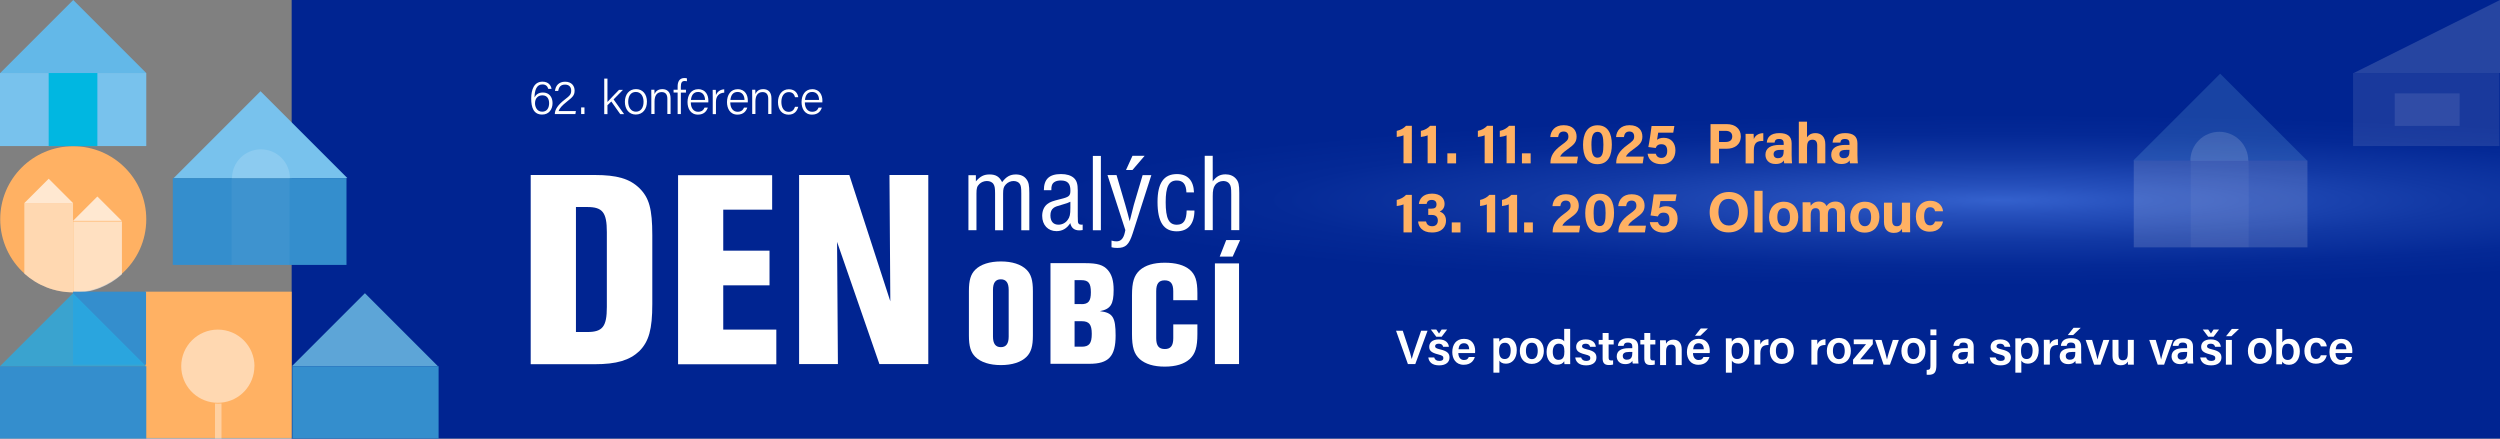 <svg version="1.1" viewBox="0 0 1140 200" xmlns="http://www.w3.org/2000/svg"><rect x="0" y="0" width="1140" height="200" fill="#808080" stroke="none"/><defs><style>.s0{fill:url(#a)}.s1{opacity:.1}.s1,.s17,.s6,.s8,.s9,.s10,.s13,.s15,.s16{fill:#fff}.s2{fill:#5da5d7}.s3{fill:#00b7e1}.s4{fill:#29abe2;opacity:.8}.s5,.s18{fill:#ffb163}.s6{opacity:.15}.s7,.s12{fill:#78c2ed}.s8{opacity:.7}.s9{opacity:.5}.s10{opacity:.15}.s11{fill:#348ecd}.s12{opacity:.2}.s13{opacity:.05}.s14{fill:#63b8e8}.s15{opacity:.6}.s16{opacity:.4}</style><radialGradient id="a" cx="633" cy="86.7" r="125" gradientTransform="translate(-2355 51.2) scale(5.16 .462)" gradientUnits="userSpaceOnUse"><stop stop-color="#3461cd" offset="0"/><stop stop-color="#2650bc" offset=".113"/><stop stop-color="#1138a4" offset=".325"/> <stop stop-color="#042996" offset=".519"/><stop stop-color="#002491" offset=".678"/></radialGradient></defs><path class="s0" d="m1140 0h-1007v200h1007v-200z"/><path class="s17" d="m242 79.8h29.2c10.1 0 15.9 1.68 20.3 5.94 4.52 4.39 5.95 9.56 5.95 21.5v31.4c0 11.5-1.55 17.1-5.95 21.5-4.39 4.14-10.3 5.94-20.3 5.94h-29.2v-86.2zm25.8 71.6c6.98 0 8.92-2.46 8.92-11.4v-34.2c0-8.92-1.94-11.4-8.92-11.4h-5.17v57h5.17z"/><path class="s17" d="m352 95.6h-22.2v18.7h21.1v15.8h-21.1v20.2h24.2v15.8h-44.8v-86.2h42.9v15.8z"/><path class="s17" d="m401 166-19.3-55.7.387 55.7h-17.7v-86.2h22.9l18.7 57.6-.387-57.6h17.7v86.2h-22.4z"/> <path class="s17" d="m445 79.9v2.8c2.04-2.34 3.66-3.15 6.26-3.15 2.85 0 4.48 1.02 5.7 3.51 1.93-2.54 3.66-3.51 6.31-3.51 2.03 0 3.66.711 4.68 2.03 1.12 1.42 1.42 2.8 1.42 6.41v17h-3.66v-16.7c0-2.75-.152-3.66-.711-4.48-.508-.763-1.58-1.27-2.8-1.27-1.32 0-2.59.56-3.51 1.53-1.02 1.07-1.27 1.98-1.27 4.22v16.7h-3.66v-16.7c0-2.34-.152-3.41-.66-4.22-.51-.967-1.68-1.53-3.05-1.53-1.32 0-2.59.51-3.46 1.37-1.07 1.07-1.32 1.93-1.32 4.37v16.7h-3.66v-25.1h3.41z"/> <path class="s17" d="m476 86.8c0-5.09 2.44-7.43 7.83-7.43 2.59 0 4.53.611 5.85 1.78 1.27 1.17 1.78 2.74 1.78 5.64v11.7c0 2.7.051 3.1.406 3.51.254.305.713.459 1.22.459.152 0 .254 0 .611-.051v2.49c-.713.101-1.02.152-1.53.152-2.29 0-3.66-1.12-4.12-3.31-1.58 2.49-3.66 3.66-6.3 3.66-3.86 0-6.51-2.8-6.51-6.97 0-2.39.914-4.37 2.49-5.49 1.17-.865 2.29-1.27 5.8-2.14 4.02-.967 4.58-1.48 4.58-3.97 0-3.15-1.32-4.53-4.37-4.53-2.14 0-3.61.763-4.07 2.19-.203.611-.254.966-.254 2.24h-3.41zm12.1 5.19c-1.12.56-1.68.711-3.56 1.27-2.74.763-3.36 1.02-4.07 1.52-1.02.763-1.48 1.83-1.48 3.46 0 2.7 1.32 4.22 3.66 4.22 1.68 0 3.26-.814 4.22-2.19.966-1.27 1.22-2.49 1.22-5.49v-2.8z"/><path class="s17" d="m502 105h-3.66v-33.9h3.66v33.9z"/> <path class="s17" d="m525 79.9-8.49 26.5c-1.68 5.19-3.2 6.66-7.02 6.66-1.07 0-1.93-.102-2.64-.305v-3.05c.865.254 1.52.356 2.29.356 1.93 0 3.15-1.27 3.76-3.97l.254-1.17-8.14-25.1h4.12l4.02 13.7c.763 2.59 1.37 4.98 1.98 7.37.865-3.56 1.48-5.95 1.88-7.43l4.02-13.6h3.97zm-3.05-8.85-5.54 6.46h-2.95l2.95-6.46h5.54z"/><path class="s17" d="m541 87.7c-.102-3.66-1.52-5.39-4.37-5.39-3.66 0-5.08 2.8-5.08 9.87 0 7.37 1.42 10.3 5.08 10.3 3.05 0 4.42-1.98 4.48-6.51l3.56.051c-.05 6.1-2.9 9.46-8.09 9.46-5.95 0-8.75-4.27-8.75-13.4 0-8.59 2.85-12.7 8.85-12.7 4.88 0 7.58 2.9 7.78 8.34h-3.46z"/><path class="s17" d="m553 71v11.7c1.68-2.29 3.36-3.2 5.9-3.2 1.93 0 3.61.711 4.73 2.03 1.17 1.37 1.48 2.8 1.48 6.41v17h-3.66v-16.2c0-3.2-.152-4.02-.865-4.98-.56-.763-1.58-1.22-2.74-1.22-1.53 0-2.95.713-3.76 1.88-.814 1.12-1.07 2.44-1.07 5.03v15.5h-3.66v-33.9h3.66z"/> <path class="s17" d="m471 153c0 4.89-.825 7.64-2.89 9.7-2.48 2.48-6.61 3.78-11.7 3.78s-9.22-1.31-11.7-3.78c-2.06-2.06-2.89-4.82-2.89-9.7v-20.3c0-4.89.825-7.64 2.89-9.7 2.48-2.48 6.61-3.78 11.7-3.78s9.22 1.31 11.7 3.78c2.07 2.06 2.89 4.82 2.89 9.7v20.3zm-18.2.482c0 3.23 1.17 4.82 3.58 4.82s3.58-1.58 3.58-4.82v-21.3c0-3.23-1.17-4.82-3.58-4.82s-3.58 1.58-3.58 4.82v21.3z"/><path class="s17" d="m479 120h15.9c5.57 0 8.26.825 10.3 3.17 1.79 2.06 2.62 4.89 2.62 9.02 0 6.61-1.38 8.74-6.26 9.7 5.85.688 7.16 2.75 7.16 11.1 0 9.5-3.17 12.9-11.9 12.9h-17.8v-45.9zm14.1 18.7c3.23 0 4.34-1.38 4.34-5.44 0-4.13-1.1-5.51-4.34-5.51h-3.1v10.9h3.1zm.137 19.4c3.44 0 4.61-1.51 4.61-5.85 0-4.27-1.17-5.78-4.61-5.78h-3.23v11.6h3.23z"/> <path class="s17" d="m535 137v-4.2c0-3.44-1.17-4.96-3.92-4.96-2.68 0-3.85 1.52-3.85 4.96v21.4c0 3.44 1.17 4.96 3.92 4.96 2.68 0 3.86-1.51 3.86-4.96v-6.26h11v4.4c0 5.99-.963 9.02-3.51 11.4-2.55 2.27-6.33 3.44-11.4 3.44-5.02 0-8.81-1.17-11.4-3.44-2.55-2.34-3.51-5.37-3.51-11.4v-17.7c0-6.06.963-9.02 3.51-11.4 2.55-2.27 6.33-3.44 11.4-3.44 5.02 0 8.81 1.03 11.4 3.17 2.55 2.2 3.51 5.02 3.51 10.7v3.23h-11z"/><path class="s17" d="m565 166h-11v-45.9h11v45.9zm-2.89-49h-5.92l2.96-7.52 6.34-.002-3.38 7.52z"/><path class="s12" d="m1052 73.2h-79.2l39.6-39.6 39.6 39.6z"/><path class="s6" d="m973 73.2h79.2v39.6h-79.2v-39.6z"/><path class="s13" d="m999 73.2h26.4v39.6h-26.4v-39.6z"/><path class="s10" d="m1012 60.1c-3.5 0-6.85 1.39-9.33 3.86-2.47 2.47-3.86 5.83-3.86 9.33h26.4c0-3.5-1.39-6.86-3.86-9.33-2.48-2.47-5.83-3.86-9.33-3.86z"/><path class="s1" d="m1073 33.3h66.7v33.3h-66.7v-33.3z"/><path class="s1" d="m1092 42.6h29.6v14.8h-29.6v-14.8z"/><path class="s6" d="m1140 0-66.7 33.3h66.7v-33.3z"/> <path class="s7" d="m79.2 81.2h79.2l-39.6-39.6-39.6 39.6z"/><path class="s11" d="m158 81.2h-79.2v39.6h79.2v-39.6z"/><path class="s13" d="m132 81.2h-26.4v39.6h26.4v-39.6z"/><path class="s10" d="m119 68.1c3.5 0 6.85 1.39 9.33 3.86 2.47 2.47 3.86 5.83 3.86 9.33h-26.4c0-3.5 1.39-6.86 3.86-9.33 2.48-2.47 5.83-3.86 9.33-3.86z"/><path class="s5" d="m66.7 100c0 9.86-4.29 18.7-11.1 24.8-5.9 5.28-13.7 8.49-22.2 8.49s-16.3-3.21-22.2-8.5c-6.81-6.1-11.1-15-11.1-24.8 0-18.4 14.9-33.3 33.3-33.3s33.3 14.9 33.3 33.3z"/><path class="s15" d="m55.6 101v24.1c-5.9 5.28-13.7 8.49-22.2 8.49v-32.6h22.2z"/><path class="s8" d="m44.4 89.6-11.1 11.1h22.2l-11.1-11.1z"/><path class="s9" d="m33.3 92.6v40.7c-8.54 0-16.3-3.21-22.2-8.5v-32.2h22.2z"/><path class="s8" d="m22.2 81.5-11.1 11.1h22.2l-11.1-11.1z"/><path class="s5" d="m133 133h-66.7v66.7h66.7v-66.7z"/><path class="s16" d="m101 184v16.4h-2.96v-16.4c.494.047.988.071 1.48.071s.988-.024 1.48-.071z"/> <path class="s9" d="m116 167c0 8.7-6.68 15.9-15.2 16.6-.494.047-.988.071-1.48.071s-.988-.024-1.48-.071c-8.51-.741-15.2-7.89-15.2-16.6 0-9.21 7.47-16.7 16.7-16.7s16.7 7.47 16.7 16.7z"/><path class="s11" d="m33.3 133h33.3v33.3h-33.3v-33.3z"/><path class="s11" d="m0 167h66.7v33.3h-66.7v-33.3z"/><path class="s4" d="m66.7 167h-66.7l33.3-33.3 33.3 33.3z"/><path class="s2" d="m133 167h66.7l-33.3-33.3-33.3 33.3z"/><path class="s11" d="m200 167h-66.7v33.3h66.7v-33.3z"/><path class="s7" d="m66.7 33.3h-66.7v33.3h66.7v-33.3z"/><path class="s14" d="m.001 33.3h66.7l-33.3-33.3-33.3 33.3z"/><path class="s3" d="m44.4 33.3h-22.2v33.3h22.2v-33.3z"/><path class="s18" d="m640 74.5v-12.8c-.78.364-2.24.676-3.09.754v-2.78c1.64-.312 3.28-1.22 4.24-2.31h2.65v17.1h-3.8z"/><path class="s18" d="m651 74.5v-12.8c-.779.364-2.24.676-3.09.754v-2.78c1.64-.312 3.28-1.22 4.24-2.31h2.65v17.1h-3.8z"/><path class="s18" d="m660 74.5v-4.58h3.98v4.58h-3.98z"/> <path class="s18" d="m677 74.5v-12.8c-.78.364-2.24.676-3.09.754v-2.78c1.64-.312 3.28-1.22 4.24-2.31h2.65v17.1h-3.8z"/><path class="s18" d="m687 74.5v-12.8c-.78.364-2.24.676-3.09.754v-2.78c1.64-.312 3.28-1.22 4.24-2.31h2.65v17.1h-3.8z"/><path class="s18" d="m694 74.5v-4.58h3.98v4.58h-3.98z"/><path class="s18" d="m707 74.5v-.234c0-2.99 1.33-5.41 5.04-8.11 2.42-1.77 3.15-2.37 3.15-3.87 0-1.48-.728-2.31-2.16-2.31-1.69 0-2.29 1.04-2.52 2.52h-3.59c.234-2.94 2.16-5.41 6.11-5.41 4.4 0 5.9 2.63 5.9 5.17 0 2.5-1.09 3.69-4.24 5.9-2.1 1.48-2.96 2.47-3.25 3.25h8.11l-.468 3.09h-12.1z"/><path class="s18" d="m735 65.9c0 4.71-1.48 8.97-6.58 8.97-5.02 0-6.55-4.13-6.55-8.87 0-4.68 1.72-8.87 6.63-8.87 4.78 0 6.5 3.9 6.5 8.76zm-9.31.052c0 3.15.364 5.96 2.78 5.96 2.36 0 2.68-2.63 2.68-5.98 0-3.33-.416-5.82-2.65-5.82-2.18 0-2.81 2.16-2.81 5.85z"/> <path class="s18" d="m737 74.5v-.234c0-2.99 1.33-5.41 5.04-8.11 2.42-1.77 3.15-2.37 3.15-3.87 0-1.48-.728-2.31-2.16-2.31-1.69 0-2.29 1.04-2.52 2.52h-3.59c.234-2.94 2.16-5.41 6.11-5.41 4.4 0 5.9 2.63 5.9 5.17 0 2.5-1.09 3.69-4.24 5.9-2.1 1.48-2.96 2.47-3.25 3.25h8.11l-.468 3.09h-12.1z"/><path class="s18" d="m763 60.5h-6.86c-.104.91-.39 2.55-.52 3.25.649-.52 1.61-.91 3.09-.91 3.38 0 5.28 2.44 5.28 5.69 0 3.3-1.82 6.34-6.45 6.34-3.38 0-5.85-1.74-6.24-4.78h3.72c.338 1.17 1.14 1.92 2.6 1.92 1.77 0 2.63-1.3 2.63-3.17 0-1.79-.65-3.07-2.63-3.07-1.59 0-2.24.702-2.63 1.72l-3.35-.442c.468-2.16 1.2-7.25 1.48-9.6h10.4l-.521 3.04z"/><path class="s18" d="m780 56.6h7.41c3.82 0 6.4 2.13 6.4 5.54 0 3.9-2.94 5.69-6.48 5.69h-3.46v6.68h-3.87v-17.9zm3.87 8.14h2.96c1.79 0 3.07-.702 3.07-2.52 0-1.85-1.35-2.55-2.99-2.55h-3.04v5.07z"/><path class="s18" d="m796 64.7c0-1.35 0-2.52-.026-3.67h3.67c.053.312.104 1.64.104 2.37.598-1.53 2.03-2.65 4.32-2.68v3.56c-2.7-.078-4.32.65-4.32 4.34v5.88h-3.74v-9.8z"/> <path class="s18" d="m817 71c0 1.3.104 3.17.182 3.48h-3.56c-.104-.26-.182-.988-.182-1.33-.494.754-1.4 1.64-3.8 1.64-3.25 0-4.6-2.13-4.6-4.21 0-3.07 2.44-4.5 6.4-4.5h1.92v-.806c0-.962-.338-1.9-2.08-1.9-1.56 0-1.92.65-2.08 1.64h-3.54c.183-2.39 1.66-4.32 5.77-4.32 3.59.026 5.56 1.43 5.56 4.65v5.64zm-3.64-2.65h-1.51c-2.26 0-3.09.702-3.09 2 0 .962.598 1.79 1.95 1.79 2.37 0 2.65-1.66 2.65-3.43v-.364z"/><path class="s18" d="m824 55.5v7.12c.572-.884 1.66-1.92 3.85-1.92 2.5 0 4.5 1.51 4.5 5.15v8.63h-3.69v-8.09c0-1.74-.624-2.68-2.18-2.68-2.08 0-2.47 1.56-2.47 3.61v7.15h-3.74v-19h3.74z"/><path class="s18" d="m847 71c0 1.3.104 3.17.182 3.48h-3.56c-.104-.26-.182-.988-.182-1.33-.494.754-1.4 1.64-3.8 1.64-3.25 0-4.6-2.13-4.6-4.21 0-3.07 2.44-4.5 6.4-4.5h1.92v-.806c0-.962-.338-1.9-2.08-1.9-1.56 0-1.92.65-2.08 1.64h-3.54c.183-2.39 1.66-4.32 5.77-4.32 3.59.026 5.56 1.43 5.56 4.65v5.64zm-3.64-2.65h-1.51c-2.26 0-3.09.702-3.09 2 0 .962.598 1.79 1.95 1.79 2.37 0 2.65-1.66 2.65-3.43v-.364z"/> <path class="s18" d="m640 106v-12.8c-.78.364-2.24.676-3.09.754v-2.78c1.64-.312 3.28-1.22 4.24-2.31h2.65v17.1h-3.8z"/><path class="s18" d="m647 93c.234-2.11 1.72-4.71 6.01-4.71 3.95 0 5.72 2.24 5.72 4.65 0 2.05-1.2 3.04-2.13 3.48v.078c1.12.39 2.78 1.46 2.78 4.11 0 2.47-1.48 5.41-6.4 5.41-4.6 0-6.16-2.76-6.32-5.02h3.61c.234 1.17 1.04 2.16 2.81 2.16 1.72 0 2.57-1.09 2.57-2.6 0-1.59-.832-2.55-2.81-2.55h-1.56v-2.86h1.38c1.69 0 2.39-.572 2.39-2 0-1.17-.702-1.98-2.18-1.98-1.74 0-2.16.988-2.34 1.82h-3.54z"/><path class="s18" d="m662 106v-4.58h3.98v4.58h-3.98z"/><path class="s18" d="m678 106v-12.8c-.779.364-2.24.676-3.09.754v-2.78c1.64-.312 3.28-1.22 4.24-2.31h2.65v17.1h-3.8z"/><path class="s18" d="m688 106v-12.8c-.779.364-2.24.676-3.09.754v-2.78c1.64-.312 3.28-1.22 4.24-2.31h2.65v17.1h-3.8z"/><path class="s18" d="m695 106v-4.58h3.98v4.58h-3.98z"/> <path class="s18" d="m708 106v-.234c0-2.99 1.33-5.41 5.04-8.11 2.42-1.77 3.15-2.37 3.15-3.88 0-1.48-.728-2.31-2.16-2.31-1.69 0-2.29 1.04-2.52 2.52h-3.59c.234-2.94 2.16-5.41 6.11-5.41 4.4 0 5.9 2.63 5.9 5.17 0 2.5-1.09 3.69-4.24 5.9-2.1 1.48-2.96 2.47-3.25 3.25h8.11l-.468 3.09h-12.1z"/><path class="s18" d="m736 97.1c0 4.71-1.48 8.97-6.58 8.97-5.02 0-6.55-4.13-6.55-8.87 0-4.68 1.72-8.87 6.63-8.87 4.78 0 6.5 3.9 6.5 8.76zm-9.31.052c0 3.15.363 5.95 2.78 5.95 2.37 0 2.68-2.63 2.68-5.98 0-3.33-.416-5.82-2.65-5.82-2.18 0-2.81 2.16-2.81 5.85z"/><path class="s18" d="m738 106v-.234c0-2.99 1.33-5.41 5.04-8.11 2.42-1.77 3.15-2.37 3.15-3.88 0-1.48-.728-2.31-2.16-2.31-1.69 0-2.29 1.04-2.52 2.52h-3.59c.234-2.94 2.16-5.41 6.11-5.41 4.4 0 5.9 2.63 5.9 5.17 0 2.5-1.09 3.69-4.24 5.9-2.1 1.48-2.96 2.47-3.25 3.25h8.11l-.468 3.09h-12.1z"/> <path class="s18" d="m764 91.7h-6.86c-.104.91-.39 2.55-.52 3.25.649-.52 1.61-.91 3.09-.91 3.38 0 5.28 2.44 5.28 5.69 0 3.3-1.82 6.34-6.45 6.34-3.38 0-5.85-1.74-6.24-4.78h3.72c.338 1.17 1.14 1.92 2.6 1.92 1.77 0 2.63-1.3 2.63-3.17 0-1.79-.65-3.07-2.63-3.07-1.59 0-2.24.702-2.63 1.72l-3.35-.442c.468-2.16 1.2-7.25 1.48-9.59h10.4l-.521 3.04z"/><path class="s18" d="m797 96.7c0 4.99-2.99 9.28-8.81 9.28-5.64 0-8.58-4.08-8.58-9.23 0-5.2 3.25-9.2 8.81-9.2 5.25 0 8.58 3.67 8.58 9.15zm-13.4-.026c0 3.51 1.53 6.16 4.71 6.16 3.46 0 4.68-2.89 4.68-6.08 0-3.41-1.4-6.06-4.73-6.06-3.25 0-4.65 2.5-4.65 5.98z"/><path class="s18" d="m800 106v-19h3.74v19h-3.74z"/><path class="s18" d="m820 99c0 4.08-2.44 7.07-6.71 7.07-4.16 0-6.6-2.99-6.6-6.99 0-4.16 2.52-7.1 6.79-7.1 3.95 0 6.53 2.81 6.53 7.02zm-9.54.026c0 2.6 1.12 4.13 2.91 4.13 1.85 0 2.86-1.53 2.86-4.11 0-2.81-1.04-4.13-2.91-4.13-1.72 0-2.86 1.27-2.86 4.11z"/> <path class="s18" d="m822 95.7c0-1.17 0-2.31-.026-3.48h3.56c.052.338.13 1.09.156 1.61.676-.988 1.77-1.92 3.74-1.92 1.92 0 2.99 1.01 3.46 2.05.806-1.09 1.95-2.05 4.16-2.05 2.34 0 4.26 1.46 4.26 4.94v8.84h-3.64v-8.37c0-1.22-.442-2.42-1.98-2.42-1.56 0-2.18 1.04-2.18 3.09v7.7h-3.67v-8.24c0-1.38-.338-2.52-1.92-2.52-1.51 0-2.24.937-2.24 3.25v7.51h-3.69v-9.98z"/><path class="s18" d="m857 99c0 4.08-2.44 7.07-6.71 7.07-4.16 0-6.6-2.99-6.6-6.99 0-4.16 2.52-7.1 6.79-7.1 3.95 0 6.53 2.81 6.53 7.02zm-9.54.026c0 2.6 1.12 4.13 2.91 4.13 1.85 0 2.86-1.53 2.86-4.11 0-2.81-1.04-4.13-2.91-4.13-1.72 0-2.86 1.27-2.86 4.11z"/><path class="s18" d="m871 102c0 1.27 0 2.7.026 3.9h-3.64c-.052-.364-.078-1.09-.104-1.56-.807 1.35-1.98 1.87-3.72 1.87-2.73 0-4.47-1.66-4.47-4.99v-8.79h3.72v8.03c0 1.48.468 2.7 2.08 2.7 1.69 0 2.39-.909 2.39-3.56v-7.18h3.72v9.57z"/> <path class="s18" d="m886 101c-.442 2.24-2.03 4.65-6.03 4.65-4.19 0-6.34-2.89-6.34-6.94 0-3.98 2.42-7.15 6.53-7.15 4.52 0 5.8 3.28 5.85 4.78h-3.61c-.233-1.09-.858-1.85-2.31-1.85-1.72 0-2.68 1.48-2.68 4.08 0 2.89 1.04 4.19 2.65 4.19 1.3 0 1.98-.754 2.31-1.77h3.64z"/><path class="s17" d="m642 166-5.41-15.2h3.06l2.4 7.24c.726 2.16 1.34 4.11 1.67 5.61h.044c.33-1.36 1.01-3.39 1.76-5.57l2.51-7.28h2.93l-5.59 15.2h-3.37z"/><path class="s17" d="m654 163c.264 1.01 1.06 1.58 2.35 1.58 1.32 0 1.83-.506 1.83-1.3 0-.858-.507-1.21-2.29-1.65-3.54-.858-4.16-1.96-4.16-3.52 0-1.65 1.17-3.34 4.4-3.34 3.26 0 4.44 1.8 4.56 3.37h-2.62c-.11-.528-.484-1.41-2.05-1.41-1.23 0-1.61.571-1.61 1.17 0 .638.396.968 2.31 1.43 3.65.836 4.25 2.09 4.25 3.76 0 1.89-1.47 3.52-4.71 3.52-3.28 0-4.69-1.61-4.95-3.61h2.68zm.947-9.44-2.49-3.3h2.49l1.25 1.83 1.19-1.83h2.51l-2.51 3.3h-2.44z"/> <path class="s17" d="m665 161c0 1.69.857 3.17 2.55 3.17 1.45 0 1.91-.66 2.22-1.39h2.75c-.418 1.41-1.65 3.56-5.06 3.56-3.65 0-5.22-2.82-5.22-5.76 0-3.5 1.78-6.07 5.35-6.07 3.81 0 5.08 2.84 5.08 5.52 0 .374 0 .638-.044.968h-7.64zm4.93-1.74c-.022-1.52-.683-2.75-2.35-2.75s-2.35 1.14-2.51 2.75h4.86z"/><path class="s17" d="m681 170v-13c0-.902 0-1.83-.021-2.73h2.64c.044.33.11 1.01.11 1.54.528-.946 1.58-1.8 3.41-1.8 2.58 0 4.51 2.16 4.51 5.63 0 4-2.18 6.2-4.93 6.2-1.67 0-2.55-.66-2.99-1.41v5.52h-2.73zm5.3-13.7c-1.96 0-2.71 1.25-2.71 3.7 0 2.33.66 3.72 2.57 3.72 1.78 0 2.71-1.43 2.71-3.9 0-2.18-.924-3.52-2.57-3.52z"/><path class="s17" d="m704 160c0 3.37-1.98 5.94-5.52 5.94-3.43 0-5.44-2.51-5.44-5.9 0-3.43 2.05-5.94 5.57-5.94 3.28 0 5.39 2.35 5.39 5.9zm-8.18.021c0 2.29 1.03 3.74 2.73 3.74 1.72 0 2.66-1.43 2.66-3.72 0-2.44-.946-3.76-2.71-3.76-1.67 0-2.68 1.28-2.68 3.74z"/> <path class="s17" d="m716 150v12.9c0 1.06 0 2.09.021 3.15h-2.64c-.044-.33-.11-1.01-.11-1.32-.55.99-1.58 1.58-3.34 1.58-2.86 0-4.69-2.31-4.69-5.81s1.94-6.03 5.13-6.03c1.74 0 2.62.66 2.9 1.21v-5.72h2.73zm-5.3 14.1c2.31 0 2.66-1.85 2.66-3.76 0-2.14-.352-3.63-2.57-3.63-1.76 0-2.73 1.39-2.73 3.72 0 2.38 1.01 3.67 2.64 3.67z"/><path class="s17" d="m721 163c.264 1.01 1.06 1.58 2.35 1.58 1.32 0 1.83-.506 1.83-1.3 0-.858-.507-1.21-2.29-1.65-3.54-.858-4.16-1.96-4.16-3.52 0-1.65 1.17-3.34 4.4-3.34 3.26 0 4.44 1.8 4.56 3.37h-2.62c-.11-.528-.484-1.41-2.05-1.41-1.23 0-1.61.571-1.61 1.17 0 .638.396.968 2.31 1.43 3.65.836 4.25 2.09 4.25 3.76 0 1.89-1.47 3.52-4.71 3.52-3.28 0-4.69-1.61-4.95-3.61h2.68z"/><path class="s17" d="m729 155h1.8v-3.15h2.73v3.15h2.31v2.09h-2.31v5.94c0 .945.265 1.34 1.23 1.34.22 0 .55 0 .814-.044v1.91c-.572.198-1.36.22-1.98.22-2.05 0-2.8-1.1-2.8-3.04v-6.34h-1.8v-2.09z"/> <path class="s17" d="m747 163c0 1.06.088 2.49.154 2.77h-2.62c-.088-.242-.153-.814-.176-1.23-.396.682-1.21 1.5-3.28 1.5-2.71 0-3.85-1.78-3.85-3.52 0-2.55 2.05-3.74 5.37-3.74h1.72v-.771c0-.88-.286-1.8-1.98-1.8-1.5 0-1.8.682-1.96 1.52h-2.62c.154-1.85 1.32-3.54 4.69-3.52 2.95.022 4.56 1.19 4.56 3.83v4.97zm-2.66-2.51h-1.48c-2 0-2.88.595-2.88 1.87 0 .925.615 1.67 1.83 1.67 2.24 0 2.53-1.54 2.53-3.21v-.33z"/><path class="s17" d="m748 155h1.8v-3.15h2.73v3.15h2.31v2.09h-2.31v5.94c0 .945.265 1.34 1.23 1.34.22 0 .55 0 .814-.044v1.91c-.572.198-1.36.22-1.98.22-2.05 0-2.8-1.1-2.8-3.04v-6.34h-1.8v-2.09z"/><path class="s17" d="m757 158c0-.968 0-1.98-.022-2.84h2.64c.065.308.11 1.23.11 1.58.396-.792 1.32-1.85 3.37-1.85 2.22 0 3.76 1.45 3.76 4.36v7.22h-2.73v-6.91c0-1.41-.506-2.42-2-2.42-1.6 0-2.4 1.03-2.4 3.12v6.2h-2.73v-8.47z"/> <path class="s17" d="m772 161c0 1.69.857 3.17 2.55 3.17 1.45 0 1.91-.66 2.22-1.39h2.75c-.418 1.41-1.65 3.56-5.06 3.56-3.65 0-5.22-2.82-5.22-5.76 0-3.5 1.78-6.07 5.35-6.07 3.81 0 5.08 2.84 5.08 5.52 0 .374 0 .638-.044.968h-7.64zm4.93-1.74c-.022-1.52-.683-2.75-2.35-2.75s-2.35 1.14-2.51 2.75h4.86zm1.89-9.48-3.45 3.3h-2.44l2.62-3.3h3.28z"/><path class="s17" d="m787 170v-13c0-.902 0-1.83-.021-2.73h2.64c.044.33.11 1.01.11 1.54.528-.946 1.58-1.8 3.41-1.8 2.57 0 4.51 2.16 4.51 5.63 0 4-2.18 6.2-4.93 6.2-1.67 0-2.55-.66-2.99-1.41v5.52h-2.73zm5.3-13.7c-1.96 0-2.71 1.25-2.71 3.7 0 2.33.66 3.72 2.57 3.72 1.78 0 2.71-1.43 2.71-3.9 0-2.18-.924-3.52-2.57-3.52z"/><path class="s17" d="m800 158c0-1.28 0-2.22-.021-3.06h2.68c.044.264.066 1.32.066 2.09.528-1.36 1.78-2.33 3.7-2.35v2.64c-2.29-.021-3.7.792-3.7 3.81v5.13h-2.73v-8.25z"/> <path class="s17" d="m818 160c0 3.37-1.98 5.94-5.52 5.94-3.43 0-5.44-2.51-5.44-5.9 0-3.43 2.05-5.94 5.57-5.94 3.28 0 5.39 2.35 5.39 5.9zm-8.19.021c0 2.29 1.03 3.74 2.73 3.74 1.72 0 2.66-1.43 2.66-3.72 0-2.44-.946-3.76-2.71-3.76-1.67 0-2.68 1.28-2.68 3.74z"/><path class="s17" d="m826 158c0-1.28 0-2.22-.021-3.06h2.68c.044.264.066 1.32.066 2.09.528-1.36 1.78-2.33 3.7-2.35v2.64c-2.29-.021-3.7.792-3.7 3.81v5.13h-2.73v-8.25z"/><path class="s17" d="m844 160c0 3.37-1.98 5.94-5.52 5.94-3.43 0-5.44-2.51-5.44-5.9 0-3.43 2.05-5.94 5.57-5.94 3.28 0 5.39 2.35 5.39 5.9zm-8.19.021c0 2.29 1.03 3.74 2.73 3.74 1.72 0 2.66-1.43 2.66-3.72 0-2.44-.946-3.76-2.71-3.76-1.67 0-2.68 1.28-2.68 3.74z"/><path class="s17" d="m845 164 5.92-7.04h-5.61v-2.18h8.69v2.16l-5.79 6.95h6.16l-.352 2.2h-9.02v-2.09z"/><path class="s17" d="m858 155c1.23 4.09 2.2 7.48 2.46 8.87h.021c.309-1.67 1.43-5.06 2.66-8.87h2.73l-4.05 11.3h-2.9l-3.87-11.3h2.95z"/> <path class="s17" d="m878 160c0 3.37-1.98 5.94-5.52 5.94-3.43 0-5.44-2.51-5.44-5.9 0-3.43 2.05-5.94 5.57-5.94 3.28 0 5.39 2.35 5.39 5.9zm-8.18.021c0 2.29 1.03 3.74 2.73 3.74 1.72 0 2.66-1.43 2.66-3.72 0-2.44-.946-3.76-2.71-3.76-1.67 0-2.68 1.28-2.68 3.74z"/><path class="s17" d="m883 155v11.3c0 3.19-.66 4.62-3.56 4.62-.22 0-.638-.022-.88-.044v-2.22h.33c1.12 0 1.39-.484 1.39-1.83v-11.8h2.73zm-2.73-2.11v-2.66h2.73v2.66h-2.73z"/><path class="s17" d="m900 163c0 1.06.088 2.49.154 2.77h-2.62c-.089-.242-.154-.814-.177-1.23-.396.682-1.21 1.5-3.28 1.5-2.71 0-3.85-1.78-3.85-3.52 0-2.55 2.05-3.74 5.37-3.74h1.72v-.771c0-.88-.286-1.8-1.98-1.8-1.5 0-1.8.682-1.96 1.52h-2.62c.154-1.85 1.32-3.54 4.69-3.52 2.95.022 4.56 1.19 4.56 3.83v4.97zm-2.66-2.51h-1.48c-2 0-2.88.595-2.88 1.87 0 .925.615 1.67 1.83 1.67 2.24 0 2.53-1.54 2.53-3.21v-.33z"/> <path class="s17" d="m910 163c.264 1.01 1.06 1.58 2.35 1.58 1.32 0 1.83-.506 1.83-1.3 0-.858-.507-1.21-2.29-1.65-3.54-.858-4.16-1.96-4.16-3.52 0-1.65 1.17-3.34 4.4-3.34 3.26 0 4.44 1.8 4.56 3.37h-2.62c-.11-.528-.484-1.41-2.05-1.41-1.23 0-1.61.571-1.61 1.17 0 .638.396.968 2.31 1.43 3.65.836 4.25 2.09 4.25 3.76 0 1.89-1.47 3.52-4.71 3.52-3.28 0-4.69-1.61-4.95-3.61h2.68z"/><path class="s17" d="m919 170v-13c0-.902 0-1.83-.021-2.73h2.64c.044.33.11 1.01.11 1.54.528-.946 1.58-1.8 3.41-1.8 2.58 0 4.51 2.16 4.51 5.63 0 4-2.18 6.2-4.93 6.2-1.67 0-2.55-.66-2.99-1.41v5.52h-2.73zm5.3-13.7c-1.96 0-2.71 1.25-2.71 3.7 0 2.33.66 3.72 2.57 3.72 1.78 0 2.71-1.43 2.71-3.9 0-2.18-.924-3.52-2.57-3.52z"/><path class="s17" d="m932 158c0-1.28 0-2.22-.021-3.06h2.68c.044.264.066 1.32.066 2.09.528-1.36 1.78-2.33 3.7-2.35v2.64c-2.29-.021-3.7.792-3.7 3.81v5.13h-2.73v-8.25z"/> <path class="s17" d="m949 163c0 1.06.088 2.49.154 2.77h-2.62c-.088-.242-.153-.814-.176-1.23-.396.682-1.21 1.5-3.28 1.5-2.71 0-3.85-1.78-3.85-3.52 0-2.55 2.05-3.74 5.37-3.74h1.72v-.771c0-.88-.286-1.8-1.98-1.8-1.5 0-1.8.682-1.96 1.52h-2.62c.154-1.85 1.32-3.54 4.69-3.52 2.95.022 4.56 1.19 4.56 3.83v4.97zm-2.66-2.51h-1.48c-2 0-2.88.595-2.88 1.87 0 .925.615 1.67 1.83 1.67 2.24 0 2.53-1.54 2.53-3.21v-.33zm2.46-11-3.45 3.3h-2.44l2.62-3.3h3.28z"/><path class="s17" d="m954 155c1.23 4.09 2.2 7.48 2.46 8.87h.021c.309-1.67 1.43-5.06 2.66-8.87h2.73l-4.05 11.3h-2.9l-3.87-11.3h2.95z"/><path class="s17" d="m973 163c0 1.1 0 2.4.022 3.3h-2.66c-.044-.309-.066-.946-.089-1.43-.638 1.17-1.67 1.69-3.21 1.69-2.18 0-3.76-1.25-3.76-4.18v-7.39h2.73v6.84c0 1.32.396 2.46 1.94 2.46 1.65 0 2.31-.901 2.31-3.32v-5.98h2.73v8.01z"/><path class="s17" d="m983 155c1.23 4.09 2.2 7.48 2.46 8.87h.021c.309-1.67 1.43-5.06 2.66-8.87h2.73l-4.05 11.3h-2.9l-3.87-11.3h2.95z"/> <path class="s17" d="m1e3 163c0 1.06.088 2.49.154 2.77h-2.62c-.089-.242-.154-.814-.177-1.23-.396.682-1.21 1.5-3.28 1.5-2.71 0-3.85-1.78-3.85-3.52 0-2.55 2.05-3.74 5.37-3.74h1.72v-.771c0-.88-.286-1.8-1.98-1.8-1.5 0-1.8.682-1.96 1.52h-2.62c.154-1.85 1.32-3.54 4.69-3.52 2.95.022 4.56 1.19 4.56 3.83v4.97zm-2.66-2.51h-1.48c-2 0-2.88.595-2.88 1.87 0 .925.615 1.67 1.83 1.67 2.24 0 2.53-1.54 2.53-3.21v-.33z"/><path class="s17" d="m1006 163c.264 1.01 1.06 1.58 2.35 1.58 1.32 0 1.83-.506 1.83-1.3 0-.858-.507-1.21-2.29-1.65-3.54-.858-4.16-1.96-4.16-3.52 0-1.65 1.17-3.34 4.4-3.34 3.26 0 4.44 1.8 4.56 3.37h-2.62c-.11-.528-.484-1.41-2.05-1.41-1.23 0-1.61.571-1.61 1.17 0 .638.396.968 2.31 1.43 3.65.836 4.25 2.09 4.25 3.76 0 1.89-1.47 3.52-4.71 3.52-3.28 0-4.69-1.61-4.95-3.61h2.68zm.946-9.44-2.49-3.3h2.49l1.25 1.83 1.19-1.83h2.51l-2.51 3.3h-2.44z"/><path class="s17" d="m1015 155h2.73v11.3h-2.73v-11.3zm5.98-5-3.46 3.3h-2.44l2.62-3.3h3.28z"/> <path class="s17" d="m1036 160c0 3.37-1.98 5.94-5.52 5.94-3.43 0-5.44-2.51-5.44-5.9 0-3.43 2.05-5.94 5.57-5.94 3.28 0 5.39 2.35 5.39 5.9zm-8.18.021c0 2.29 1.03 3.74 2.73 3.74 1.72 0 2.66-1.43 2.66-3.72 0-2.44-.946-3.76-2.71-3.76-1.67 0-2.68 1.28-2.68 3.74z"/><path class="s17" d="m1038 150h2.73v6.12c.484-.814 1.45-1.61 3.37-1.61 2.99 0 4.62 2.46 4.62 5.7 0 3.32-1.69 6.14-4.93 6.14-1.72 0-2.53-.572-3.08-1.47 0 .439-.065.924-.109 1.21h-2.62c.021-1.23.021-2.49.021-3.74v-12.3zm5.3 6.73c-1.98 0-2.71 1.32-2.71 3.74 0 2.07.638 3.68 2.66 3.68 1.72 0 2.66-1.54 2.66-3.87 0-2.07-.836-3.54-2.62-3.54z"/><path class="s17" d="m1061 162c-.418 1.89-1.74 3.85-4.95 3.85-3.39 0-5.24-2.38-5.24-5.85 0-3.28 1.96-5.98 5.39-5.98 3.61 0 4.71 2.6 4.8 3.94h-2.68c-.22-1.01-.814-1.76-2.18-1.76-1.63 0-2.53 1.41-2.53 3.72 0 2.46.924 3.78 2.51 3.78 1.19 0 1.85-.682 2.18-1.69h2.71z"/> <path class="s17" d="m1065 161c0 1.69.857 3.17 2.55 3.17 1.45 0 1.91-.66 2.22-1.39h2.75c-.418 1.41-1.65 3.56-5.06 3.56-3.65 0-5.22-2.82-5.22-5.76 0-3.5 1.78-6.07 5.35-6.07 3.81 0 5.08 2.84 5.08 5.52 0 .374 0 .638-.044.968h-7.64zm4.93-1.74c-.022-1.52-.683-2.75-2.35-2.75s-2.35 1.14-2.51 2.75h4.86z"/><path class="s17" d="m250 40.5c-.33-1.17-1.1-2-2.66-2-2.62 0-3.52 2.46-3.61 5.92.594-1.12 1.69-2.24 3.83-2.24 2.86 0 4.4 2.07 4.4 4.82 0 2.77-1.56 5.24-4.73 5.24-3.92 0-5-3.23-5-7.3s1.3-7.7 5.15-7.7c2.88 0 3.92 1.92 4.11 3.28h-1.5zm.396 6.6c0-1.72-.66-3.63-3.06-3.63-1.94 0-3.37 1.28-3.37 3.65 0 1.19.616 3.81 3.28 3.81 2.29 0 3.15-1.89 3.15-3.83z"/><path class="s17" d="m253 52v-.088c0-1.94 1.47-4.14 4.4-6.4 2.42-1.87 3.06-2.44 3.06-4.18 0-1.52-.836-2.75-2.77-2.75-1.87 0-2.82.924-3.15 2.88h-1.47c.264-2.44 1.8-4.2 4.62-4.2 3.08 0 4.33 2.05 4.33 4.03 0 2.22-.946 3.01-3.63 5.15-2.07 1.65-3.26 2.93-3.65 4.2h7.86l-.22 1.36h-9.37z"/><path class="s17" d="m265 52v-3.02h1.52v3.02h-1.52z"/> <path class="s17" d="m277 46.5c.968-1.1 3.76-3.98 5.26-5.52h1.8l-4.27 4.36 4.8 6.71h-1.76l-4.07-5.76-1.76 1.69v4.07h-1.47v-16.2h1.47v10.6z"/><path class="s17" d="m295 46.4c0 3.15-1.76 5.83-5.1 5.83-3.08 0-4.95-2.46-4.95-5.79 0-3.21 1.8-5.81 5.06-5.81 3.02 0 5 2.29 5 5.76zm-8.54.022c0 2.55 1.34 4.51 3.52 4.51 2.22 0 3.48-1.83 3.48-4.49 0-2.57-1.23-4.51-3.52-4.51-2.33 0-3.48 1.89-3.48 4.49z"/><path class="s17" d="m297 43.7c0-.968 0-1.94-.022-2.79h1.43c.044.33.088 1.65.066 1.98.462-1.06 1.36-2.24 3.59-2.24 2.02 0 3.72 1.17 3.72 4.18v7.15h-1.47v-6.95c0-1.83-.748-3.04-2.58-3.04-2.38 0-3.26 1.91-3.26 4.25v5.74h-1.47v-8.27z"/><path class="s17" d="m309 52v-9.79h-1.85v-1.28h1.85v-1.48c0-1.94.638-3.87 3.1-3.87.374 0 .88.066 1.14.154v1.32c-.286-.088-.77-.11-1.08-.11-1.23 0-1.69.814-1.69 2.6v1.39h2.33v1.28h-2.33v9.79h-1.47z"/> <path class="s17" d="m315 46.7c0 2.57 1.3 4.27 3.32 4.27 1.94 0 2.58-1.06 2.95-1.91h1.5c-.462 1.45-1.63 3.21-4.49 3.21-3.43 0-4.77-2.86-4.77-5.7 0-3.21 1.61-5.9 4.88-5.9 3.5 0 4.62 2.9 4.62 5.1 0 .33 0 .638-.022.924h-7.99zm6.49-1.14c-.022-2.02-1.08-3.63-3.12-3.63-2.13 0-3.08 1.48-3.3 3.63h6.42z"/><path class="s17" d="m325 44c0-1.72-.022-2.55-.022-3.01h1.43c.044.33.066 1.12.066 2.38.616-1.58 1.98-2.57 3.78-2.64v1.52c-2.29.11-3.78 1.52-3.78 4.22v5.59h-1.47v-8.05z"/><path class="s17" d="m333 46.7c0 2.57 1.3 4.27 3.32 4.27 1.94 0 2.58-1.06 2.95-1.91h1.5c-.462 1.45-1.63 3.21-4.49 3.21-3.43 0-4.77-2.86-4.77-5.7 0-3.21 1.61-5.9 4.88-5.9 3.5 0 4.62 2.9 4.62 5.1 0 .33 0 .638-.022.924h-7.99zm6.49-1.14c-.022-2.02-1.08-3.63-3.12-3.63-2.13 0-3.08 1.48-3.3 3.63h6.42z"/><path class="s17" d="m343 43.7c0-.968 0-1.94-.022-2.79h1.43c.044.33.088 1.65.066 1.98.462-1.06 1.36-2.24 3.59-2.24 2.02 0 3.72 1.17 3.72 4.18v7.15h-1.47v-6.95c0-1.83-.748-3.04-2.58-3.04-2.38 0-3.26 1.91-3.26 4.25v5.74h-1.47v-8.27z"/> <path class="s17" d="m364 48.7c-.506 1.94-1.78 3.59-4.42 3.59-2.88 0-4.82-2.11-4.82-5.74 0-3.08 1.69-5.85 4.95-5.85 2.99 0 4.11 2.11 4.29 3.61h-1.47c-.308-1.21-1.08-2.31-2.84-2.31-2.16 0-3.39 1.85-3.39 4.49 0 2.6 1.17 4.51 3.3 4.51 1.52 0 2.4-.77 2.93-2.29h1.47z"/><path class="s17" d="m367 46.7c0 2.57 1.3 4.27 3.32 4.27 1.94 0 2.58-1.06 2.95-1.91h1.5c-.462 1.45-1.63 3.21-4.49 3.21-3.43 0-4.77-2.86-4.77-5.7 0-3.21 1.61-5.9 4.88-5.9 3.5 0 4.62 2.9 4.62 5.1 0 .33 0 .638-.022.924h-7.99zm6.49-1.14c-.022-2.02-1.08-3.63-3.12-3.63-2.13 0-3.08 1.48-3.3 3.63h6.42z"/></svg>
